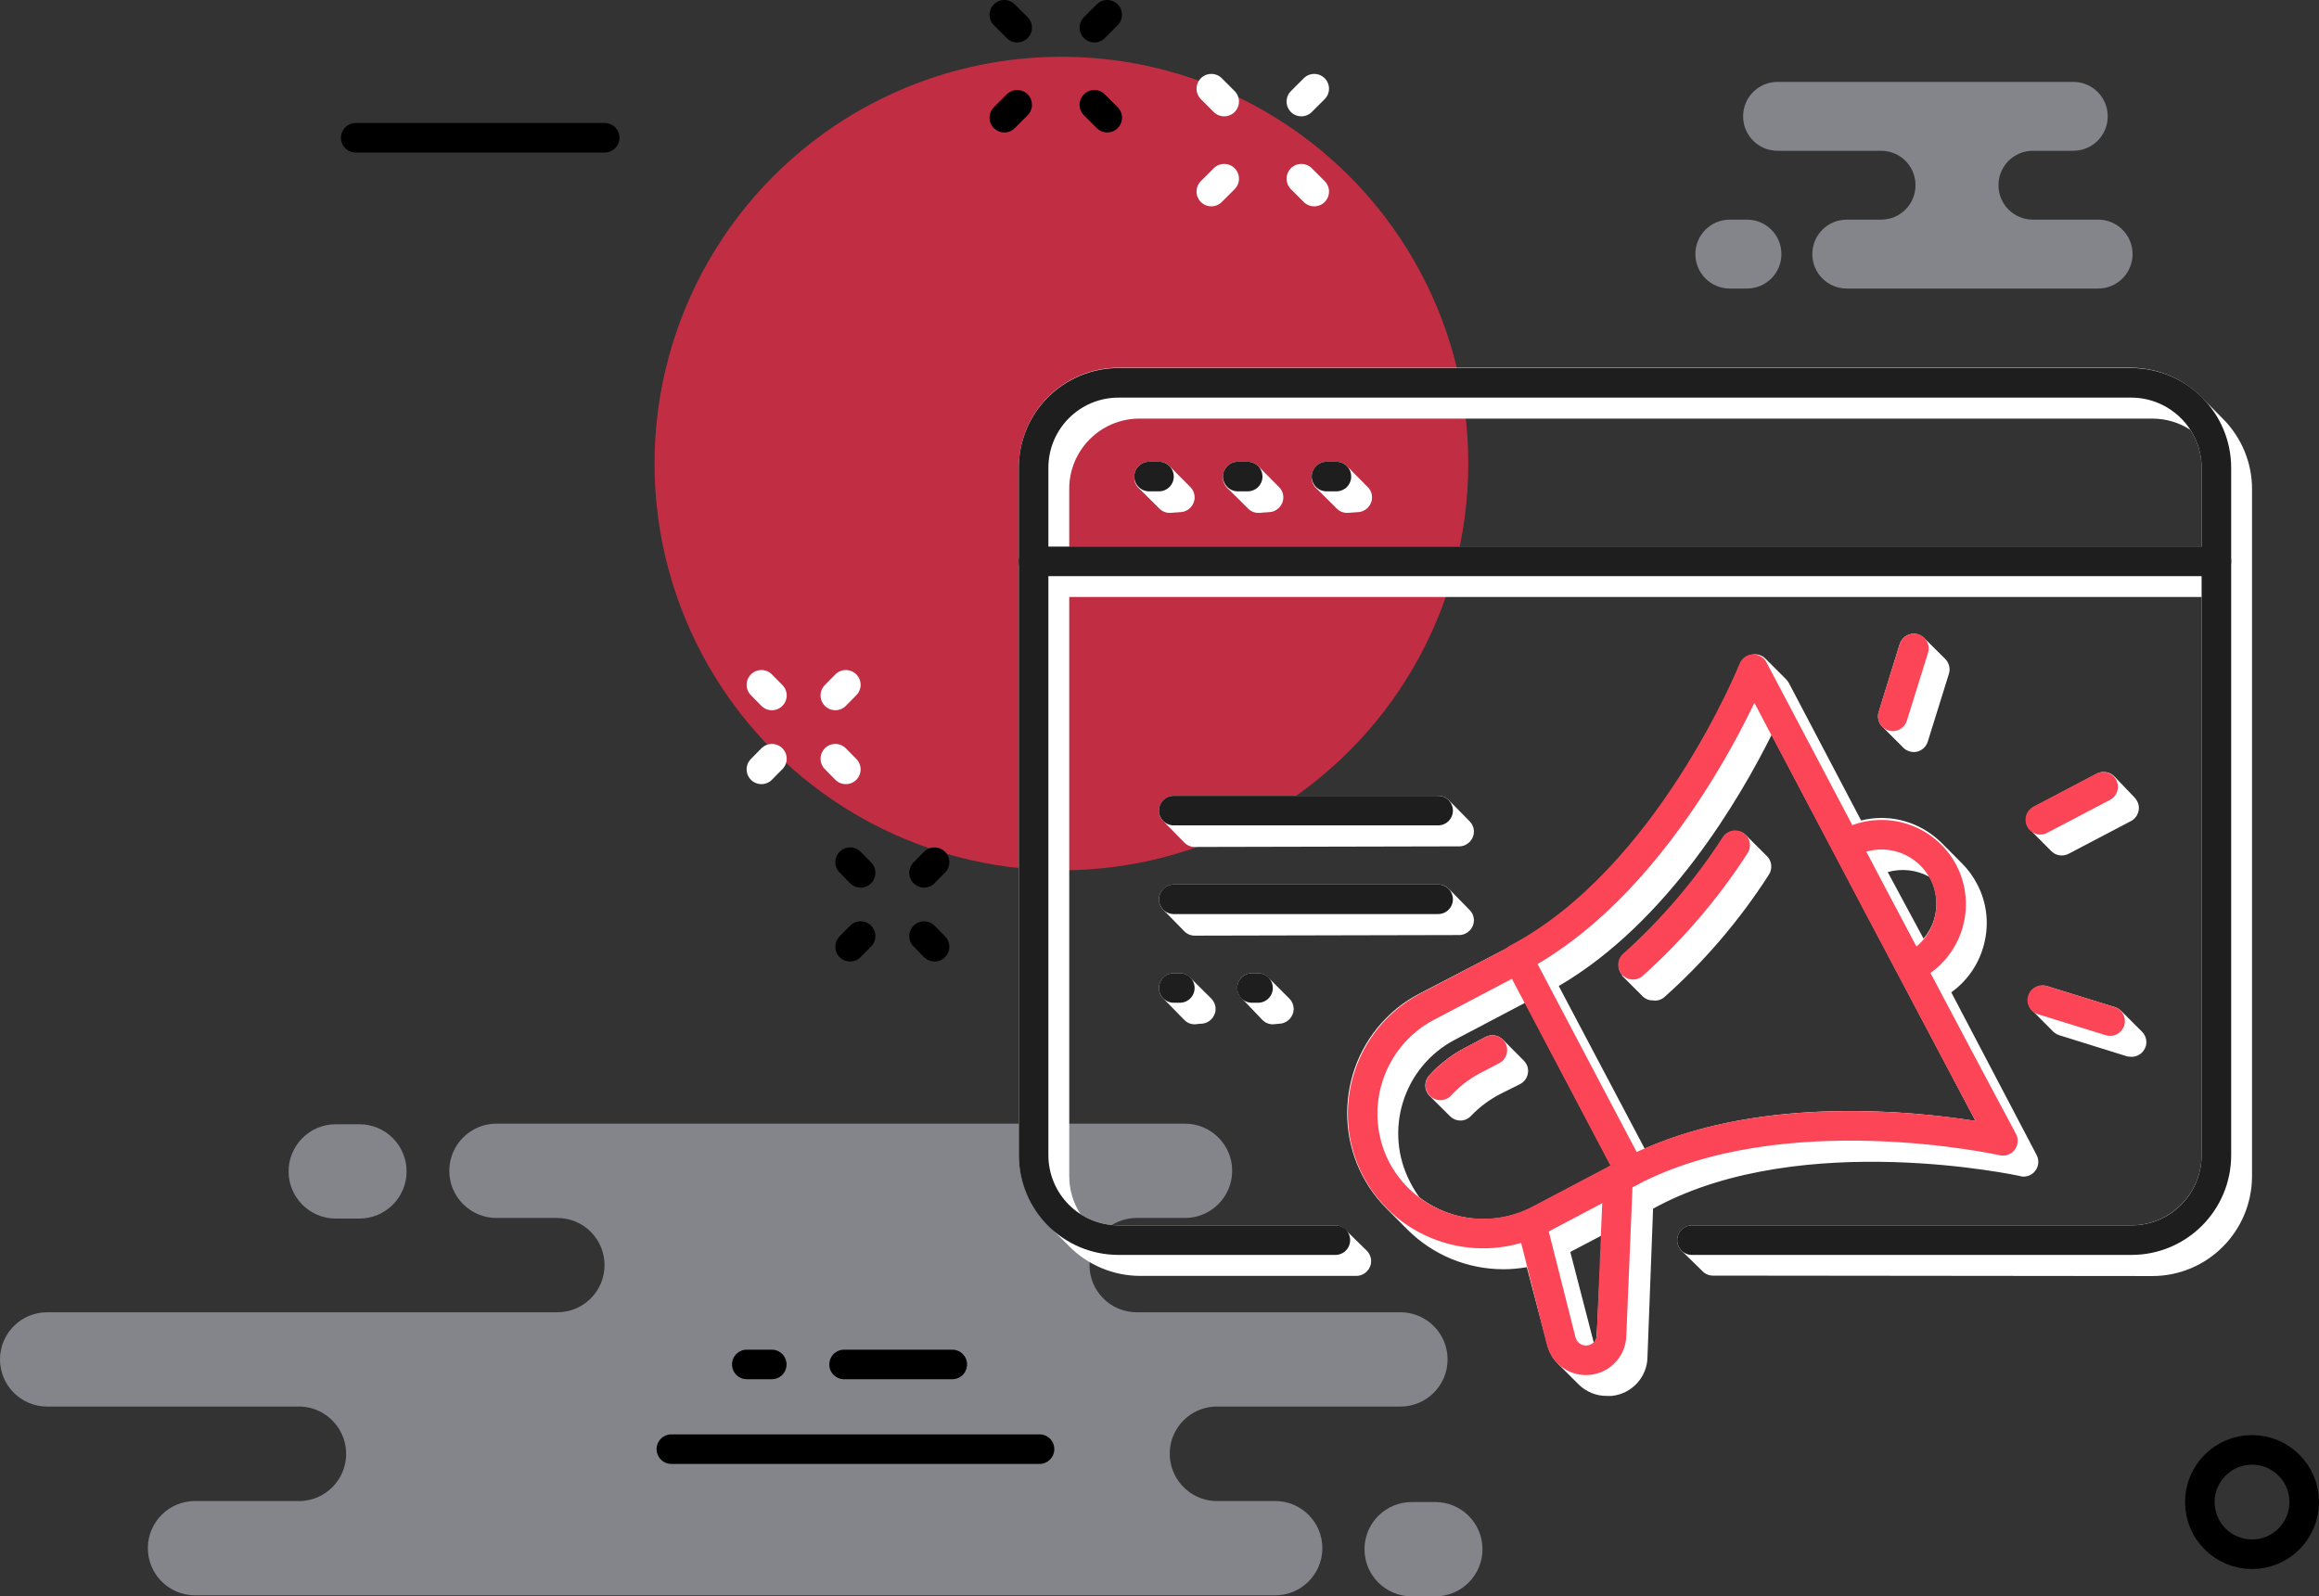 <svg xmlns="http://www.w3.org/2000/svg" id="Capa_1" viewBox="0 0 156.85 108"><rect x="0" y="0" width="156.85" height="108" fill="#333333" stroke="none"/><defs><style>.cls-1{opacity:.5;}.cls-1,.cls-2,.cls-3,.cls-4,.cls-5,.cls-6{fill:none;}.cls-2{stroke-dasharray:0 0 .41 4.88;}.cls-2,.cls-3,.cls-4,.cls-5,.cls-6{stroke-linecap:round;stroke-linejoin:round;stroke-width:2px;}.cls-2,.cls-5{stroke:#1e1e1e;}.cls-7{fill:#fff;}.cls-8{fill:#c12d42;}.cls-9{fill:#d4d8e4;}.cls-3{stroke:#000;}.cls-4{stroke:#fff;}.cls-6{stroke:#fc4556;}</style></defs><g id="Capa_2"><g id="Capa_1-2"><g class="cls-1"><path class="cls-9" d="m118.15,14.86h-1.15c-1.29,0-2.33,1.04-2.33,2.33s1.04,2.33,2.33,2.33h1.16c1.29,0,2.33-1.04,2.33-2.33,0-1.29-1.04-2.33-2.33-2.33h-.01Z"></path><path class="cls-9" d="m141.91,14.86h-4.41c-1.29,0-2.33-1.04-2.33-2.33,0-1.29,1.04-2.33,2.33-2.33h2.73c1.29,0,2.33-1.04,2.33-2.33,0-1.29-1.04-2.33-2.33-2.33h-20c-1.29,0-2.33,1.04-2.33,2.33s1.04,2.33,2.33,2.33h7c1.29,0,2.33,1.04,2.33,2.33,0,1.29-1.04,2.33-2.33,2.33h-2.32c-1.29,0-2.33,1.04-2.33,2.33s1.04,2.33,2.33,2.33h17c1.29,0,2.33-1.04,2.33-2.33,0-1.29-1.04-2.33-2.33-2.33,0,0,0,0,0,0Z"></path></g><g class="cls-1"><path class="cls-9" d="m22.72,82.44h1.59c1.76,0,3.19-1.43,3.19-3.19s-1.43-3.19-3.19-3.19h-1.6c-1.76,0-3.19,1.43-3.19,3.19,0,1.76,1.43,3.19,3.19,3.19Z"></path><path class="cls-9" d="m97.08,101.62h-1.6c-1.76,0-3.19,1.43-3.19,3.19,0,1.76,1.43,3.19,3.19,3.19h1.6c1.76,0,3.19-1.43,3.19-3.19,0-1.76-1.43-3.19-3.19-3.19Z"></path><path class="cls-9" d="m94.68,88.78h-17.8c-1.76,0-3.19-1.43-3.19-3.19,0-1.76,1.43-3.19,3.19-3.19h3.27c1.76,0,3.19-1.43,3.19-3.19,0-1.76-1.43-3.19-3.19-3.19h-46.57c-1.76,0-3.19,1.43-3.19,3.19s1.43,3.19,3.19,3.19h4.12c1.76,0,3.19,1.43,3.19,3.19s-1.43,3.19-3.19,3.19H3.19c-1.76,0-3.19,1.43-3.19,3.19,0,1.76,1.43,3.19,3.19,3.19h17.2c1.76.1,3.11,1.61,3.02,3.37-.09,1.63-1.39,2.93-3.02,3.02h-7.2c-1.76,0-3.19,1.43-3.19,3.19,0,1.76,1.43,3.19,3.19,3.19h73.06c1.76,0,3.19-1.43,3.19-3.19,0-1.76-1.43-3.19-3.19-3.19h-4.11c-1.76-.1-3.11-1.61-3.02-3.37.09-1.63,1.39-2.93,3.02-3.02h12.58c1.76,0,3.19-1.43,3.19-3.19s-1.43-3.19-3.19-3.19h-.03Z"></path></g><line class="cls-3" x1="40.9" y1="9.32" x2="24.06" y2="9.32"></line><circle class="cls-8" cx="71.79" cy="31.36" r="27.52"></circle><line class="cls-3" x1="62.5" y1="59.05" x2="63.21" y2="58.33"></line><line class="cls-3" x1="57.5" y1="64.05" x2="58.21" y2="63.33"></line><line class="cls-3" x1="58.21" y1="59.05" x2="57.5" y2="58.33"></line><line class="cls-3" x1="63.21" y1="64.05" x2="62.5" y2="63.33"></line><line class="cls-3" x1="45.41" y1="98.04" x2="70.31" y2="98.04"></line><line class="cls-3" x1="64.41" y1="92.31" x2="57.09" y2="92.31"></line><line class="cls-3" x1="52.2" y1="92.31" x2="50.51" y2="92.31"></line><path class="cls-3" d="m155.85,101.62c0,1.95-1.58,3.53-3.53,3.53s-3.53-1.58-3.53-3.53,1.58-3.53,3.53-3.53h0c1.95,0,3.53,1.58,3.53,3.53Z"></path><line class="cls-3" x1="74.02" y1="1.87" x2="74.89" y2="1"></line><line class="cls-3" x1="67.93" y1="7.96" x2="68.8" y2="7.09"></line><line class="cls-3" x1="68.8" y1="1.87" x2="67.93" y2="1"></line><line class="cls-3" x1="74.89" y1="7.96" x2="74.02" y2="7.09"></line><line class="cls-4" x1="88.02" y1="6.87" x2="88.89" y2="6"></line><line class="cls-4" x1="81.93" y1="12.96" x2="82.8" y2="12.09"></line><line class="cls-4" x1="82.8" y1="6.87" x2="81.93" y2="6"></line><line class="cls-4" x1="88.89" y1="12.96" x2="88.02" y2="12.09"></line><line class="cls-4" x1="56.5" y1="47.05" x2="57.21" y2="46.33"></line><line class="cls-4" x1="51.5" y1="52.05" x2="52.21" y2="51.33"></line><line class="cls-4" x1="52.21" y1="47.05" x2="51.5" y2="46.33"></line><line class="cls-4" x1="57.21" y1="52.05" x2="56.5" y2="51.33"></line><path class="cls-7" d="m79.8,34.65c.55,0,1-.45,1-1,0-.26-.1-.51-.29-.7l-1.41-1.42c-.19-.19-.44-.29-.71-.29h-.67c-.23,0-.45.08-.63.22-.23.19-.37.48-.37.78-.02.28.08.56.28.76l1.42,1.41c.19.19.44.29.71.29l.67-.05Zm6,0c.55,0,1-.45,1-1,0-.26-.1-.51-.29-.7l-1.41-1.42c-.19-.19-.44-.29-.71-.29h-.67c-.23,0-.45.08-.63.22-.23.19-.37.48-.37.78-.02.28.08.56.28.76l.94.93.48.48c.19.19.44.29.71.29l.67-.05Zm6,0c.55,0,1-.45,1-1,0-.26-.1-.51-.29-.7l-1.19-1.2-.22-.22c-.19-.19-.44-.29-.71-.29h-.67c-.23,0-.45.08-.63.22-.23.19-.37.48-.37.78-.02.28.08.56.28.76l1.42,1.41c.19.19.44.29.71.29l.67-.05Zm-10.59,34.61c.55,0,1-.44,1.01-.99,0-.27-.11-.53-.3-.72l-1.42-1.41c-.19-.19-.44-.3-.71-.3h-.4c-.23,0-.45.08-.63.23-.23.19-.37.47-.37.77,0,.27.1.52.29.71l1.42,1.45c.18.19.44.3.7.3l.41-.04Zm17.48-12c.55,0,1-.45,1-1,0-.27-.11-.52-.3-.71l-1.39-1.41c-.19-.19-.44-.3-.71-.3h-17.9c-.23,0-.45.08-.63.23-.23.19-.37.47-.37.77,0,.27.1.52.29.71l1.42,1.45c.18.19.44.3.7.3l17.89-.04Zm-12.2,12c.55,0,1-.44,1.01-.99,0-.27-.11-.53-.3-.72l-1.41-1.41c-.19-.19-.44-.3-.71-.3h-.41c-.23,0-.45.08-.63.23-.42.36-.47.99-.11,1.41.02.02.04.05.07.07l1.38,1.45c.19.19.44.3.71.3l.4-.04Zm12.2-6c.55,0,1-.45,1-1,0-.27-.11-.52-.3-.71l-1.39-1.41c-.19-.19-.44-.3-.71-.3h-17.9c-.23,0-.45.08-.63.23-.23.19-.37.47-.37.77,0,.27.1.52.29.71l1.42,1.45c.18.19.44.3.7.3l17.89-.04Zm30.75-12.38c.44,0,.82-.29.95-.71l1.43-4.59c.11-.35.01-.74-.25-1l-1.42-1.41c-.11-.12-.26-.2-.41-.25-.32-.1-.67-.03-.93.18-.15.13-.26.29-.32.48l-1.42,4.59c-.11.35-.01.74.25,1l1.41,1.41c.11.12.26.2.41.25.1.03.2.05.3.05Zm-26.62,22.46c.49-.26.68-.86.42-1.35-.05-.09-.11-.17-.18-.24l-1.41-1.42c-.31-.31-.78-.38-1.17-.18l-1.32.7c-.55.28-1.06.61-1.53,1-.34.27-.66.57-.95.9-.37.39-.37.99,0,1.38l1.42,1.41h0c.18.17.42.27.67.27.28,0,.55-.12.74-.33.57-.6,1.25-1.1,1.99-1.48l1.32-.66Zm46.09-36.34h-76.59v-3.93c0-2.62,2.13-4.75,4.75-4.75h68.5c.92,0,1.81.26,2.58.76.5.76.76,1.66.76,2.57v5.35Zm-37,30.7c.23,0,.46-.07.64-.22h0c2.73-2.43,5.11-5.22,7.09-8.3.26-.4.21-.92-.13-1.26l-1.41-1.41-.16-.13c-.36-.24-.84-.22-1.18.06-.08.06-.15.14-.21.22-1.87,2.93-4.14,5.58-6.73,7.89-.42.36-.46.99-.1,1.41v.06l1.41,1.41c.2.18.46.27.73.25l.05.02Zm-2.94,11.17h0l-5.24,2.76c-2.48,1.32-5.5,1.08-7.73-.63-.23-.32-.43-.65-.61-1-1.83-3.49-.49-7.81,3-9.65l4.77-2.51,5.81,11.03Zm21.16-15.32l-2.45-4.55c.95-.27,1.97-.15,2.83.33l.05.09c.45.87.54,1.88.25,2.81-.15.48-.4.92-.73,1.3l.05.02Zm14-8c.49-.26.68-.86.42-1.35-.05-.09-.11-.18-.18-.25l-1.37-1.43c-.31-.31-.78-.38-1.17-.18l-4.25,2.24-.17.11c-.37.3-.47.82-.25,1.24.05.09.11.17.18.24l1.41,1.42c.31.31.78.37,1.17.17l4.21-2.21Zm-36.33,35.29h0l-1.59-6.14,2.13-1.12-.34,6.72c.01.2-.06.4-.2.54Zm25.82-15c-4.26-.68-14.28-1.7-22.38,1.87l-5.81-11c7.41-4.33,12.29-12.77,14.4-17l13.79,26.13Zm10.51-4.34c.45.02.86-.27,1-.7.11-.35.01-.74-.25-1h0l-1.41-1.41,1.41,1.41-1.41-1.41c-.12-.11-.26-.2-.41-.25l-4.59-1.42c-.32-.1-.67-.03-.93.18-.15.13-.26.29-.32.48-.11.35-.01.74.25,1l1.41,1.42c.12.11.26.19.41.24l4.59,1.43c.08.02.17.02.25.02h0Zm-7.47,8.08c.38.08.77-.06,1-.37.24-.31.27-.73.09-1.07l-5.77-11c1.02-.74,1.78-1.79,2.14-3,.45-1.44.31-3.01-.4-4.34-.26-.5-.6-.97-1-1.37l-1.41-1.42c-.14-.13-.28-.26-.43-.38-1.4-1.14-3.25-1.56-5-1.12l-4.88-9.29c-.05-.09-.11-.18-.18-.25l-1.42-1.42c-.2-.19-.47-.3-.75-.28-.21,0-.41.09-.58.22-.13.11-.23.25-.3.41,0,.11-4.26,10.42-11.76,16.56-1.18.97-2.45,1.82-3.8,2.54l-6.21,3.23c-.54.28-1.06.61-1.53,1-3.91,3.2-4.48,8.97-1.28,12.88.19.23.39.45.6.66l1.41,1.42c1.72,1.72,4.06,2.68,6.49,2.68.53,0,1.06-.05,1.58-.14l1.39,5.27c.12.48.37.92.72,1.27l1.4,1.4h0c.51.5,1.2.78,1.91.77h.31c1.36-.13,2.41-1.26,2.43-2.62l.38-10.05.32-.17c9.87-5.21,24.39-2.06,24.53-2.03h0Zm8.91,6.75c3.73,0,6.74-3.02,6.75-6.75v-46.51c0-1.79-.73-3.51-2-4.77l-1.41-1.42c-1.26-1.27-2.98-1.99-4.77-2h-68.48c-3.73,0-6.74,3.02-6.75,6.75v46.5c0,1.79.72,3.51,2,4.77l1.41,1.42c1.26,1.27,2.98,1.99,4.77,2h14.64c.55,0,1-.44,1.01-.99,0-.27-.11-.53-.3-.72h0l-1.44-1.41,1.41,1.41-1.41-1.41c-.19-.19-.44-.3-.71-.3h-14.63c-.92,0-1.81-.26-2.58-.76-.5-.77-.76-1.66-.76-2.57v-39.18h76.59v37.76c0,2.62-2.13,4.74-4.75,4.75h-29.72c-.23,0-.45.08-.63.23-.23.19-.37.47-.37.77,0,.27.1.52.29.71l1.42,1.39c.18.19.44.3.7.3l29.72.03Z"></path><line class="cls-5" x1="69.91" y1="37.98" x2="149.91" y2="37.98"></line><line class="cls-5" x1="77.72" y1="32.24" x2="78.39" y2="32.24"></line><path class="cls-5" d="m114.44,83.9h29.72c3.18,0,5.75-2.57,5.75-5.75V31.65c0-3.17-2.58-5.74-5.75-5.75h-68.5c-3.18,0-5.75,2.57-5.75,5.75v46.5c0,3.17,2.56,5.74,5.73,5.75,0,0,.01,0,.02,0h14.66"></path><line class="cls-5" x1="83.72" y1="32.24" x2="84.39" y2="32.24"></line><line class="cls-5" x1="89.72" y1="32.24" x2="90.39" y2="32.24"></line><path class="cls-6" d="m110.27,79.27l-6.18,3.26c-3.98,2.07-8.89.55-11-3.41h0c-2.07-3.98-.55-8.89,3.41-11l6.18-3.25,7.59,14.4Z"></path><path class="cls-6" d="m110.27,79.27c10.3-5.42,25.2-2.09,25.2-2.09l-2.47-4.63-6-11.33-8.41-15.95s-5.68,14.17-16,19.59"></path><path class="cls-6" d="m109.44,79.71l-.44,10.63c-.02.96-.82,1.71-1.77,1.69-.78-.02-1.45-.56-1.64-1.32l-2-7.92"></path><path class="cls-6" d="m125.09,57c2.31-1.19,5.14-.3,6.35,2h0c1.19,2.31.3,5.14-2,6.35"></path><path class="cls-6" d="m117.36,57.18c-1.93,2.99-4.26,5.71-6.91,8.09"></path><path class="cls-6" d="m97.42,73.43c.63-.69,1.37-1.26,2.2-1.7l1.32-.69"></path><line class="cls-6" x1="138" y1="55.46" x2="142.25" y2="53.23"></line><line class="cls-6" x1="128.02" y1="48.46" x2="129.45" y2="43.87"></line><line class="cls-6" x1="142.72" y1="69.08" x2="138.13" y2="67.66"></line><line class="cls-5" x1="79.39" y1="54.84" x2="97.27" y2="54.84"></line><line class="cls-5" x1="79.39" y1="60.84" x2="97.27" y2="60.84"></line><line class="cls-2" x1="79.39" y1="66.84" x2="87.27" y2="66.84"></line></g></g></svg>